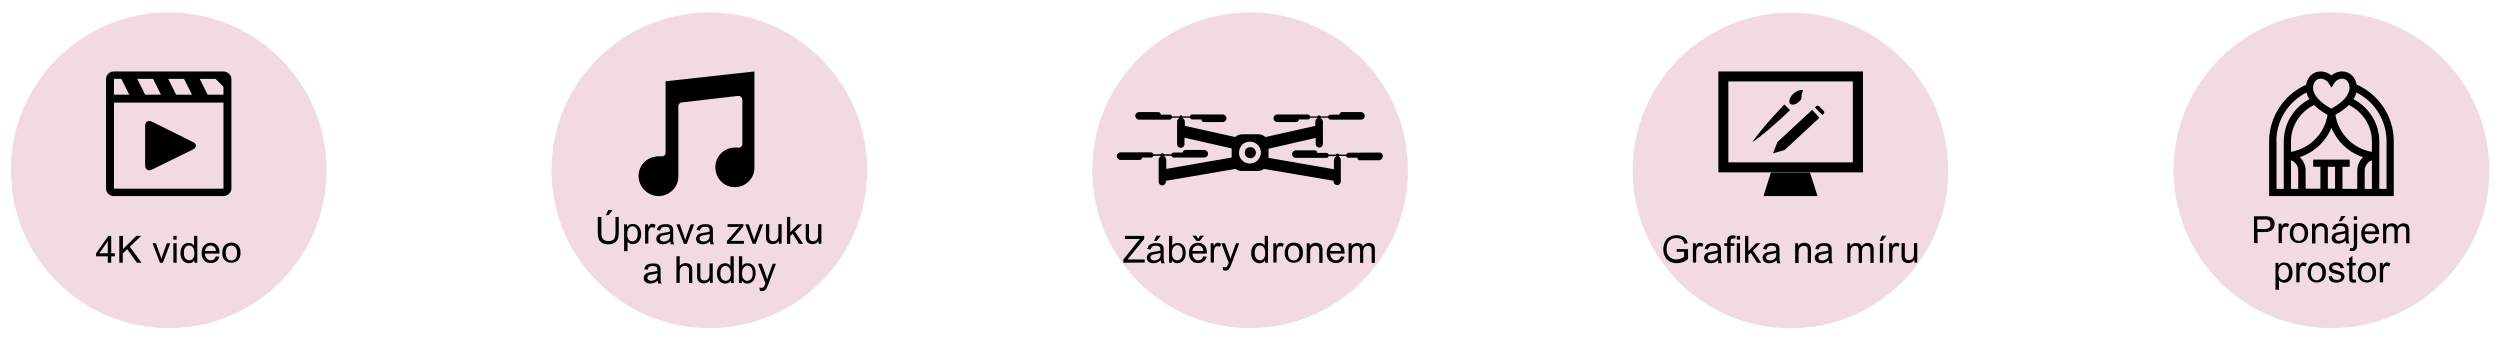 <svg xmlns="http://www.w3.org/2000/svg" xmlns:xlink="http://www.w3.org/1999/xlink" id="Layer_1" x="0px" y="0px" viewBox="0 0 1452.1 197.8" style="enable-background:new 0 0 1452.1 197.8;" xml:space="preserve"> <style type="text/css"> .st0{fill:#F2DAE4;} .st1{fill-rule:evenodd;clip-rule:evenodd;} </style> <g> <g> <g> <g> <circle class="st0" cx="98" cy="98.9" r="91.7"></circle> </g> </g> <g> <g> <g> <g> <path class="st1" d="M129.8,41.5H66.2c-2.6,0-4.6,2-4.6,4.3v63.8c0,2.3,2,4.3,4.6,4.3h63.6c2.3,0,4.6-2,4.6-4.3V45.8 C134.4,43.5,132.1,41.5,129.8,41.5L129.8,41.5z M106.9,45.8l4.6,9.2h-9.2l-4.6-9.2H106.9z M88.9,45.8l4.6,9.2h-9.2l-4.6-9.2 H88.9z M66.2,45.8h4.3l4.6,9.2h-8.9V45.8z M129.8,109.6H66.2v-50h63.6L129.8,109.6L129.8,109.6z M129.8,55h-9.2l-4.6-9.2h9.2 l4.6,4.6V55z M112.1,82.5c2.3,1.1,2.3,3.1,0,4.3L88.3,98.5c-2.3,1.1-4,0-4-2.6V73.3c0-2.6,1.7-3.7,4-2.6L112.1,82.5z"></path> </g> </g> </g> </g> <g> <g> <path d="M62.6,152.6v-3.7h-6.8v-1.8L63,137h1.6v10.1h2.1v1.8h-2.1v3.7H62.6z M62.6,147.1v-7l-4.9,7H62.6z"></path> </g> <g> <path d="M69.3,152.6V137h2.1v7.7l7.8-7.7H82l-6.6,6.3l6.8,9.3h-2.7l-5.6-7.9l-2.6,2.5v5.4H69.3z"></path> </g> <g> <path d="M92.9,152.6l-4.3-11.3h2l2.4,6.8c0.3,0.7,0.5,1.5,0.7,2.3c0.2-0.6,0.4-1.3,0.7-2.2l2.5-6.9h2l-4.3,11.3L92.9,152.6 L92.9,152.6z"></path> </g> <g> <path d="M100.7,139.2V137h1.9v2.2H100.7z M100.7,152.6v-11.3h1.9v11.3H100.7z"></path> </g> <g> <path d="M112.9,152.6v-1.4c-0.7,1.1-1.8,1.7-3.2,1.7c-0.9,0-1.7-0.2-2.5-0.7s-1.3-1.2-1.8-2.1c-0.4-0.9-0.6-1.9-0.6-3.1 c0-1.1,0.2-2.2,0.6-3.1c0.4-0.9,0.9-1.6,1.7-2.1c0.8-0.5,1.6-0.7,2.5-0.7c0.7,0,1.3,0.1,1.8,0.4c0.5,0.3,1,0.7,1.3,1.1V137h1.9 v15.6H112.9z M106.8,146.9c0,1.4,0.3,2.5,0.9,3.2s1.3,1.1,2.2,1.1c0.8,0,1.6-0.3,2.1-1c0.6-0.7,0.9-1.7,0.9-3.1 c0-1.5-0.3-2.7-0.9-3.4s-1.3-1.1-2.2-1.1c-0.9,0-1.6,0.3-2.1,1C107.1,144.3,106.8,145.4,106.8,146.9z"></path> </g> <g> <path d="M125.4,148.9l2,0.2c-0.3,1.2-0.9,2.1-1.7,2.7c-0.8,0.6-1.9,1-3.2,1c-1.7,0-3-0.5-3.9-1.5c-1-1-1.5-2.4-1.5-4.3 c0-1.9,0.5-3.4,1.5-4.4c1-1.1,2.3-1.6,3.8-1.6s2.7,0.5,3.7,1.5s1.4,2.5,1.4,4.3c0,0.1,0,0.3,0,0.5H119c0.1,1.2,0.4,2.2,1.1,2.9 c0.6,0.7,1.4,1,2.4,1c0.7,0,1.3-0.2,1.8-0.6C124.7,150.3,125.1,149.7,125.4,148.9z M119.1,145.8h6.3c-0.1-1-0.3-1.7-0.7-2.1 c-0.6-0.7-1.4-1.1-2.4-1.1c-0.9,0-1.6,0.3-2.2,0.9C119.5,144.1,119.2,144.9,119.1,145.8z"></path> </g> <g> <path d="M129.1,146.9c0-2.1,0.6-3.6,1.7-4.7c1-0.8,2.2-1.3,3.6-1.3c1.6,0,2.8,0.5,3.8,1.5s1.5,2.4,1.5,4.2 c0,1.5-0.2,2.6-0.7,3.4c-0.4,0.8-1.1,1.5-1.9,1.9c-0.8,0.5-1.7,0.7-2.7,0.7c-1.6,0-2.9-0.5-3.8-1.5 C129.6,150.3,129.1,148.8,129.1,146.9z M131.1,146.9c0,1.4,0.3,2.5,0.9,3.3c0.6,0.7,1.4,1.1,2.4,1.1s1.7-0.4,2.4-1.1 c0.6-0.7,0.9-1.8,0.9-3.3c0-1.4-0.3-2.5-1-3.2c-0.6-0.7-1.4-1.1-2.4-1.1s-1.8,0.4-2.4,1.1C131.4,144.4,131.1,145.5,131.1,146.9z "></path> </g> </g> </g> <g> <g> <circle class="st0" cx="412" cy="98.9" r="91.7"></circle> </g> <g> <g> <path class="st1" d="M415.5,97.1L415.5,97.1c0-6.3,5.1-11.4,11.4-11.4c0.5,0,1.1,0,1.7,0c0.6,0.3,1.1,0,1.7-0.3 c0.6-0.6,0.9-1.1,0.9-1.7V58c0-0.6-0.3-1.4-0.9-1.7c-0.3-0.6-0.9-0.6-1.7-0.6L396,59.5c-1.1,0-2,1.1-2,2.2v40.8c0,0,0,0,0,0.3 c0,6-5.4,11.1-11.4,11.1c-6.5,0-11.7-5.5-11.7-11.7c0-6.3,5.1-11.4,11.7-11.4c0.5,0,1.1,0,1.7,0c0.5,0,1.1,0,1.7-0.6 c0.3-0.3,0.6-0.9,0.6-1.4V47.2l51.6-5.7v56.1c0,6-5.1,11.1-11.4,11.1C420.6,108.8,415.5,103.6,415.5,97.1L415.5,97.1z"></path> </g> </g> <g> <path d="M357.3,126h2.1v9c0,1.6-0.2,2.8-0.5,3.7c-0.4,0.9-1,1.7-1.9,2.3s-2.1,0.9-3.6,0.9s-2.7-0.3-3.6-0.8s-1.6-1.2-2-2.2 s-0.6-2.3-0.6-3.9v-9h2.1v9c0,1.4,0.1,2.4,0.4,3s0.7,1.1,1.3,1.5c0.6,0.3,1.4,0.5,2.3,0.5c1.5,0,2.6-0.3,3.2-1s1-2,1-4v-9H357.3z M351.9,125l1.4-3h2.5l-2.3,3H351.9z"></path> <path d="M362.5,145.9v-15.6h1.7v1.5c0.4-0.6,0.9-1,1.4-1.3s1.1-0.4,1.9-0.4c1,0,1.8,0.2,2.6,0.7c0.7,0.5,1.3,1.2,1.7,2.1 c0.4,0.9,0.6,1.9,0.6,3c0,1.2-0.2,2.2-0.6,3.1c-0.4,0.9-1,1.6-1.8,2.1s-1.6,0.7-2.5,0.7c-0.6,0-1.2-0.1-1.7-0.4 c-0.5-0.3-0.9-0.6-1.3-1v5.5L362.5,145.9L362.5,145.9z M364.3,136c0,1.5,0.3,2.5,0.9,3.2s1.3,1,2.1,1c0.9,0,1.6-0.4,2.2-1.1 c0.6-0.7,0.9-1.8,0.9-3.4c0-1.4-0.3-2.5-0.9-3.2s-1.3-1.1-2.1-1.1c-0.8,0-1.5,0.4-2.2,1.1C364.6,133.4,364.3,134.6,364.3,136z"></path> <path d="M374.7,141.6v-11.3h1.7v1.7c0.4-0.8,0.8-1.3,1.2-1.6s0.8-0.4,1.2-0.4c0.6,0,1.3,0.2,2,0.6l-0.7,1.8 c-0.5-0.3-0.9-0.4-1.4-0.4c-0.4,0-0.8,0.1-1.1,0.4c-0.3,0.3-0.6,0.6-0.7,1c-0.2,0.7-0.3,1.4-0.3,2.2v5.9h-1.9V141.6z"></path> <path d="M389.3,140.2c-0.7,0.6-1.4,1-2.1,1.3c-0.7,0.2-1.4,0.4-2.1,0.4c-1.2,0-2.2-0.3-2.9-0.9c-0.7-0.6-1-1.4-1-2.3 c0-0.6,0.1-1.1,0.4-1.5c0.3-0.5,0.6-0.8,1-1.1s0.9-0.5,1.4-0.6c0.4-0.1,0.9-0.2,1.7-0.3c1.5-0.2,2.7-0.4,3.4-0.7 c0-0.3,0-0.4,0-0.5c0-0.8-0.2-1.3-0.5-1.7c-0.5-0.4-1.2-0.6-2.2-0.6c-0.9,0-1.6,0.2-2,0.5s-0.7,0.9-1,1.7l-1.9-0.3 c0.2-0.8,0.5-1.5,0.8-1.9c0.4-0.5,1-0.9,1.7-1.1c0.7-0.3,1.6-0.4,2.6-0.4s1.8,0.1,2.4,0.3s1,0.5,1.3,0.9c0.3,0.3,0.5,0.8,0.6,1.3 c0.1,0.3,0.1,0.9,0.1,1.8v2.6c0,1.8,0,2.9,0.1,3.4s0.2,0.9,0.5,1.4h-2C389.5,141.2,389.4,140.7,389.3,140.2z M389.2,135.9 c-0.7,0.3-1.7,0.5-3.1,0.7c-0.8,0.1-1.3,0.2-1.7,0.4c-0.3,0.1-0.6,0.3-0.8,0.6c-0.2,0.3-0.3,0.6-0.3,0.9c0,0.5,0.2,0.9,0.6,1.3 c0.4,0.3,1,0.5,1.7,0.5s1.4-0.2,2-0.5s1-0.8,1.3-1.3c0.2-0.4,0.3-1.1,0.3-1.9V135.9z"></path> <path d="M397.2,141.6l-4.3-11.3h2l2.4,6.8c0.3,0.7,0.5,1.5,0.7,2.3c0.2-0.6,0.4-1.3,0.7-2.2l2.5-6.9h2l-4.3,11.3L397.2,141.6 L397.2,141.6z"></path> <path d="M412.4,140.2c-0.7,0.6-1.4,1-2.1,1.3c-0.7,0.2-1.4,0.4-2.1,0.4c-1.2,0-2.2-0.3-2.9-0.9c-0.7-0.6-1-1.4-1-2.3 c0-0.6,0.1-1.1,0.4-1.5c0.3-0.5,0.6-0.8,1-1.1s0.9-0.5,1.4-0.6c0.4-0.1,0.9-0.2,1.7-0.3c1.5-0.2,2.7-0.4,3.4-0.7 c0-0.3,0-0.4,0-0.5c0-0.8-0.2-1.3-0.5-1.7c-0.5-0.4-1.2-0.6-2.2-0.6c-0.9,0-1.6,0.2-2,0.5s-0.7,0.9-1,1.7l-1.9-0.3 c0.2-0.8,0.5-1.5,0.8-1.9c0.4-0.5,1-0.9,1.7-1.1c0.7-0.3,1.6-0.4,2.6-0.4s1.8,0.1,2.4,0.3s1,0.5,1.3,0.9c0.3,0.3,0.5,0.8,0.6,1.3 c0.1,0.3,0.1,0.9,0.1,1.8v2.6c0,1.8,0,2.9,0.1,3.4s0.2,0.9,0.5,1.4h-2C412.6,141.2,412.4,140.7,412.4,140.2z M412.2,135.9 c-0.7,0.3-1.7,0.5-3.1,0.7c-0.8,0.1-1.3,0.2-1.7,0.4c-0.3,0.1-0.6,0.3-0.8,0.6c-0.2,0.3-0.3,0.6-0.3,0.9c0,0.5,0.2,0.9,0.6,1.3 c0.4,0.3,1,0.5,1.7,0.5s1.4-0.2,2-0.5s1-0.8,1.3-1.3c0.2-0.4,0.3-1.1,0.3-1.9V135.9z"></path> <path d="M422.2,141.6V140l7.2-8.3c-0.8,0-1.5,0.1-2.2,0.1h-4.6v-1.6h9.2v1.3l-6.1,7.2l-1.2,1.3c0.9-0.1,1.7-0.1,2.4-0.1h5.2v1.7 L422.2,141.6L422.2,141.6z"></path> <path d="M437.2,141.6l-4.3-11.3h2l2.4,6.8c0.3,0.7,0.5,1.5,0.7,2.3c0.2-0.6,0.4-1.3,0.7-2.2l2.5-6.9h2l-4.3,11.3L437.2,141.6 L437.2,141.6z"></path> <path d="M452.4,141.6v-1.7c-0.9,1.3-2.1,1.9-3.6,1.9c-0.7,0-1.3-0.1-1.9-0.4c-0.6-0.3-1-0.6-1.3-1s-0.5-0.9-0.6-1.4 c-0.1-0.4-0.1-1-0.1-1.8v-7h1.9v6.3c0,1,0,1.7,0.1,2c0.1,0.5,0.4,0.9,0.8,1.2s0.9,0.4,1.4,0.4c0.6,0,1.1-0.1,1.6-0.4 c0.5-0.3,0.9-0.7,1.1-1.2s0.3-1.2,0.3-2.2v-6.1h1.9v11.3L452.4,141.6L452.4,141.6z"></path> <path d="M457.1,141.6V126h1.9v8.9l4.5-4.6h2.5l-4.3,4.2l4.8,7.1h-2.4l-3.7-5.8l-1.4,1.3v4.5L457.1,141.6L457.1,141.6z"></path> <path d="M475.5,141.6v-1.7c-0.9,1.3-2.1,1.9-3.6,1.9c-0.7,0-1.3-0.1-1.9-0.4c-0.6-0.3-1-0.6-1.3-1s-0.5-0.9-0.6-1.4 c-0.1-0.4-0.1-1-0.1-1.8v-7h1.9v6.3c0,1,0,1.7,0.1,2c0.1,0.5,0.4,0.9,0.8,1.2s0.9,0.4,1.4,0.4s1.1-0.1,1.6-0.4 c0.5-0.3,0.9-0.7,1.1-1.2s0.3-1.2,0.3-2.2v-6.1h1.9v11.3L475.5,141.6L475.5,141.6z"></path> <path d="M382,163c-0.7,0.6-1.4,1-2.1,1.3c-0.7,0.2-1.4,0.4-2.1,0.4c-1.2,0-2.2-0.3-2.9-0.9c-0.7-0.6-1-1.4-1-2.3 c0-0.6,0.1-1.1,0.4-1.5c0.3-0.5,0.6-0.8,1-1.1s0.9-0.5,1.4-0.6c0.4-0.1,0.9-0.2,1.7-0.3c1.5-0.2,2.7-0.4,3.4-0.7 c0-0.3,0-0.4,0-0.5c0-0.8-0.2-1.3-0.5-1.7c-0.5-0.4-1.2-0.6-2.2-0.6c-0.9,0-1.6,0.2-2,0.5s-0.7,0.9-1,1.7l-1.9-0.3 c0.2-0.8,0.5-1.5,0.8-1.9c0.4-0.5,1-0.9,1.7-1.1c0.7-0.3,1.6-0.4,2.6-0.4s1.8,0.1,2.4,0.3s1,0.5,1.3,0.9c0.3,0.3,0.5,0.8,0.6,1.3 c0.1,0.3,0.1,0.9,0.1,1.8v2.6c0,1.8,0,2.9,0.1,3.4s0.2,0.9,0.5,1.4h-2C382.2,164,382.1,163.5,382,163z M381.9,158.7 c-0.7,0.3-1.7,0.5-3.1,0.7c-0.8,0.1-1.3,0.2-1.7,0.4c-0.3,0.1-0.6,0.3-0.8,0.6c-0.2,0.3-0.3,0.6-0.3,0.9c0,0.5,0.2,0.9,0.6,1.3 c0.4,0.3,1,0.5,1.7,0.5s1.4-0.2,2-0.5s1-0.8,1.3-1.3c0.2-0.4,0.3-1.1,0.3-1.9V158.7z"></path> <path d="M392.9,164.4v-15.6h1.9v5.6c0.9-1,2-1.6,3.4-1.6c0.8,0,1.6,0.2,2.2,0.5s1.1,0.8,1.3,1.4c0.3,0.6,0.4,1.4,0.4,2.5v7.2 h-1.9v-7.2c0-1-0.2-1.7-0.6-2.1c-0.4-0.4-1-0.7-1.8-0.7c-0.6,0-1.1,0.1-1.6,0.4c-0.5,0.3-0.9,0.7-1.1,1.2s-0.3,1.2-0.3,2.1v6.2 h-1.9V164.4z"></path> <path d="M412.4,164.4v-1.7c-0.9,1.3-2.1,1.9-3.6,1.9c-0.7,0-1.3-0.1-1.9-0.4c-0.6-0.3-1-0.6-1.3-1s-0.5-0.9-0.6-1.4 c-0.1-0.4-0.1-1-0.1-1.8v-7h1.9v6.3c0,1,0,1.7,0.1,2c0.1,0.5,0.4,0.9,0.8,1.2s0.9,0.4,1.4,0.4s1.1-0.1,1.6-0.4 c0.5-0.3,0.9-0.7,1.1-1.2s0.3-1.2,0.3-2.2V153h1.9v11.3L412.4,164.4L412.4,164.4z"></path> <path d="M424.5,164.4V163c-0.7,1.1-1.8,1.7-3.2,1.7c-0.9,0-1.7-0.2-2.5-0.7s-1.3-1.2-1.8-2.1c-0.4-0.9-0.6-1.9-0.6-3.1 c0-1.1,0.2-2.2,0.6-3.1c0.4-0.9,0.9-1.6,1.7-2.1c0.8-0.5,1.6-0.7,2.5-0.7c0.7,0,1.3,0.1,1.8,0.4c0.5,0.3,1,0.7,1.3,1.1v-5.6h1.9 v15.6L424.5,164.4L424.5,164.4z M418.4,158.8c0,1.4,0.3,2.5,0.9,3.2s1.3,1.1,2.2,1.1c0.8,0,1.6-0.3,2.1-1 c0.6-0.7,0.9-1.7,0.9-3.1c0-1.5-0.3-2.7-0.9-3.4s-1.3-1.1-2.2-1.1c-0.9,0-1.6,0.3-2.1,1C418.7,156.2,418.4,157.3,418.4,158.8z"></path> <path d="M431,164.4h-1.8v-15.6h1.9v5.6c0.8-1,1.8-1.5,3.1-1.5c0.7,0,1.4,0.1,2,0.4c0.6,0.3,1.1,0.7,1.5,1.2s0.7,1.1,0.9,1.8 c0.2,0.7,0.3,1.5,0.3,2.3c0,1.9-0.5,3.4-1.4,4.5c-1,1.1-2.1,1.6-3.5,1.6c-1.3,0-2.4-0.6-3.1-1.7v1.4H431z M431,158.7 c0,1.4,0.2,2.3,0.6,2.9c0.6,1,1.4,1.5,2.5,1.5c0.8,0,1.6-0.4,2.2-1.1c0.6-0.7,0.9-1.8,0.9-3.3s-0.3-2.6-0.9-3.3s-1.3-1.1-2.1-1.1 c-0.8,0-1.6,0.4-2.2,1.1C431.3,156.2,431,157.3,431,158.7z"></path> <path d="M441.3,168.8l-0.2-1.8c0.4,0.1,0.8,0.2,1.1,0.2c0.4,0,0.8-0.1,1-0.2c0.3-0.1,0.5-0.3,0.6-0.6c0.1-0.2,0.3-0.7,0.6-1.4 c0-0.1,0.1-0.3,0.2-0.5l-4.3-11.3h2.1l2.4,6.6c0.3,0.8,0.6,1.7,0.8,2.6c0.2-0.9,0.5-1.7,0.8-2.6l2.4-6.6h1.9l-4.3,11.5 c-0.5,1.2-0.8,2.1-1.1,2.6c-0.3,0.6-0.7,1.1-1.2,1.4c-0.4,0.3-1,0.4-1.6,0.4C442.2,169,441.8,168.9,441.3,168.8z"></path> </g> </g> <g> <g> <g> <ellipse transform="matrix(0.707 -0.707 0.707 0.707 234.705 764.429)" class="st0" cx="1040.1" cy="98.9" rx="91.7" ry="91.7"></ellipse> </g> </g> <g> <g> <g> <g> <path d="M998.1,41.5v58.6h84V41.5H998.1z M1076.2,94.3h-72.3v-47h72.3V94.3z"></path> </g> </g> <g> <g> <g> <path d="M1024.3,113.9h31.4l-4.4-13.7h-22.7L1024.3,113.9z"></path> </g> </g> </g> <g> <g> <g> <path d="M1041.3,60.8L1041.3,60.8L1041.3,60.8c-0.6,0-1.1-0.2-1.5-0.5c-0.3-0.4-0.5-0.8-0.5-1.4v-0.1c0-1.3,0.8-2.8,2.3-4.3 c0.8-0.8,1.8-1.4,2.8-1.8c0.7-0.2,1.4-0.4,2.1-0.5c0.2,0,0.5,0.1,0.6,0.3s0.1,0.5,0,0.7c-0.6,0.9-0.7,1.7-0.7,2.6 c0,0.9,0,1.8-0.8,2.6C1044.1,60,1042.6,60.8,1041.3,60.8z"></path> </g> </g> </g> <g> <g> <g> <path d="M1036.4,60.7c-8.7,9.1-15.3,16.9-18.6,21.9c5-3.3,12.8-9.9,21.9-18.6L1036.4,60.7z"></path> </g> </g> </g> <g> <g> <g> <path d="M1032.4,82.5l-2.6,6.6l6.8-2l20.2-18.7l-4.2-4.6L1032.4,82.5z"></path> </g> </g> </g> <g> <g> <g> <path d="M1054.1,62.4l4.4,4.4l0.8-0.8c0.2-0.2,0.3-0.5,0.3-0.8s-0.1-0.6-0.3-0.8l-2.7-2.7c-0.4-0.4-1.2-0.4-1.6,0 L1054.1,62.4z"></path> </g> </g> </g> </g> </g> <g> <g> <path d="M973.9,146.5v-1.8h6.6v5.8c-1,0.8-2.1,1.4-3.1,1.8c-1.1,0.4-2.2,0.6-3.3,0.6c-1.5,0-2.9-0.3-4.2-1s-2.2-1.6-2.8-2.9 c-0.6-1.2-1-2.6-1-4.2c0-1.5,0.3-2.9,1-4.3c0.6-1.3,1.5-2.3,2.7-2.9s2.6-1,4.1-1c1.1,0,2.1,0.2,3.1,0.5c0.9,0.4,1.6,0.9,2.1,1.5 s0.9,1.5,1.2,2.6l-1.9,0.5c-0.2-0.8-0.5-1.4-0.9-1.9c-0.3-0.5-0.8-0.8-1.5-1.1c-0.6-0.3-1.4-0.4-2.2-0.4c-0.9,0-1.8,0.1-2.5,0.4 c-0.7,0.3-1.2,0.7-1.7,1.1c-0.4,0.5-0.8,1-1,1.5c-0.4,1-0.6,2-0.6,3.1c0,1.4,0.2,2.6,0.7,3.5s1.2,1.6,2.1,2.1 c0.9,0.5,1.9,0.7,2.9,0.7c0.9,0,1.8-0.2,2.6-0.5c0.9-0.3,1.5-0.7,1.9-1.1v-2.9h-4.3V146.5z"></path> </g> <g> <path d="M983.3,152.6v-11.3h1.7v1.7c0.4-0.8,0.8-1.3,1.2-1.6s0.8-0.4,1.2-0.4c0.6,0,1.3,0.2,2,0.6l-0.7,1.8 c-0.5-0.3-0.9-0.4-1.4-0.4c-0.4,0-0.8,0.1-1.1,0.4c-0.3,0.3-0.6,0.6-0.7,1c-0.2,0.7-0.3,1.4-0.3,2.2v5.9h-1.9V152.6z"></path> </g> <g> <path d="M997.9,151.2c-0.7,0.6-1.4,1-2.1,1.3c-0.7,0.2-1.4,0.4-2.1,0.4c-1.2,0-2.2-0.3-2.9-0.9c-0.7-0.6-1-1.4-1-2.3 c0-0.6,0.1-1.1,0.4-1.5c0.3-0.5,0.6-0.8,1-1.1s0.9-0.5,1.4-0.6c0.4-0.1,0.9-0.2,1.7-0.3c1.5-0.2,2.7-0.4,3.4-0.7 c0-0.3,0-0.4,0-0.5c0-0.8-0.2-1.3-0.5-1.7c-0.5-0.4-1.2-0.6-2.2-0.6c-0.9,0-1.6,0.2-2,0.5s-0.7,0.9-1,1.7l-1.9-0.3 c0.2-0.8,0.5-1.5,0.8-1.9c0.4-0.5,1-0.9,1.7-1.1c0.7-0.3,1.6-0.4,2.6-0.4s1.8,0.1,2.4,0.3c0.6,0.2,1,0.5,1.3,0.9 c0.3,0.3,0.5,0.8,0.6,1.3c0.1,0.3,0.1,0.9,0.1,1.8v2.6c0,1.8,0,2.9,0.1,3.4s0.2,0.9,0.5,1.4h-2 C998.1,152.2,998,151.7,997.9,151.2z M997.8,146.9c-0.7,0.3-1.7,0.5-3.1,0.7c-0.8,0.1-1.3,0.2-1.7,0.4c-0.3,0.1-0.6,0.3-0.8,0.6 s-0.3,0.6-0.3,0.9c0,0.5,0.2,0.9,0.6,1.3c0.4,0.3,1,0.5,1.7,0.5s1.4-0.2,2-0.5s1-0.8,1.3-1.3c0.2-0.4,0.3-1.1,0.3-1.9V146.9z"></path> </g> <g> <path d="M1003.2,152.6v-9.8h-1.7v-1.5h1.7v-1.2c0-0.8,0.1-1.3,0.2-1.7c0.2-0.5,0.5-0.9,1-1.2s1.1-0.5,2-0.5 c0.5,0,1.1,0.1,1.8,0.2l-0.3,1.7c-0.4-0.1-0.8-0.1-1.1-0.1c-0.6,0-1,0.1-1.2,0.4c-0.2,0.2-0.4,0.7-0.4,1.4v1h2.2v1.5h-2.2v9.8 L1003.2,152.6L1003.2,152.6z"></path> </g> <g> <path d="M1008.8,139.2V137h1.9v2.2H1008.8z M1008.8,152.6v-11.3h1.9v11.3H1008.8z"></path> </g> <g> <path d="M1013.6,152.6V137h1.9v8.9l4.5-4.6h2.5l-4.3,4.2l4.8,7.1h-2.4l-3.7-5.8l-1.4,1.3v4.5L1013.6,152.6L1013.6,152.6z"></path> </g> <g> <path d="M1031.9,151.2c-0.7,0.6-1.4,1-2.1,1.3c-0.7,0.2-1.4,0.4-2.1,0.4c-1.2,0-2.2-0.3-2.9-0.9c-0.7-0.6-1-1.4-1-2.3 c0-0.6,0.1-1.1,0.4-1.5c0.3-0.5,0.6-0.8,1-1.1s0.9-0.5,1.4-0.6c0.4-0.1,0.9-0.2,1.7-0.3c1.5-0.2,2.7-0.4,3.4-0.7 c0-0.3,0-0.4,0-0.5c0-0.8-0.2-1.3-0.5-1.7c-0.5-0.4-1.2-0.6-2.2-0.6c-0.9,0-1.6,0.2-2,0.5s-0.7,0.9-1,1.7l-1.9-0.3 c0.2-0.8,0.5-1.5,0.8-1.9c0.4-0.5,1-0.9,1.7-1.1c0.7-0.3,1.6-0.4,2.6-0.4s1.8,0.1,2.4,0.3s1,0.5,1.3,0.9 c0.3,0.3,0.5,0.8,0.6,1.3c0.1,0.3,0.1,0.9,0.1,1.8v2.6c0,1.8,0,2.9,0.1,3.4s0.2,0.9,0.5,1.4h-2 C1032.1,152.2,1032,151.7,1031.9,151.2z M1031.7,146.9c-0.7,0.3-1.7,0.5-3.1,0.7c-0.8,0.1-1.3,0.2-1.7,0.4 c-0.3,0.1-0.6,0.3-0.8,0.6c-0.2,0.3-0.3,0.6-0.3,0.9c0,0.5,0.2,0.9,0.6,1.3c0.4,0.3,1,0.5,1.7,0.5s1.4-0.2,2-0.5s1-0.8,1.3-1.3 c0.2-0.4,0.3-1.1,0.3-1.9V146.9z"></path> </g> <g> <path d="M1042.7,152.6v-11.3h1.7v1.6c0.8-1.2,2-1.9,3.6-1.9c0.7,0,1.3,0.1,1.9,0.4c0.6,0.2,1,0.6,1.3,1s0.5,0.9,0.6,1.4 c0.1,0.4,0.1,1,0.1,1.9v7h-1.9v-6.9c0-0.8-0.1-1.4-0.2-1.8c-0.1-0.4-0.4-0.7-0.8-0.9s-0.8-0.3-1.3-0.3c-0.8,0-1.5,0.3-2.1,0.8 s-0.9,1.5-0.9,3v6.2h-2V152.6z"></path> </g> <g> <path d="M1062.2,151.2c-0.7,0.6-1.4,1-2.1,1.3c-0.7,0.2-1.4,0.4-2.1,0.4c-1.2,0-2.2-0.3-2.9-0.9c-0.7-0.6-1-1.4-1-2.3 c0-0.6,0.1-1.1,0.4-1.5c0.3-0.5,0.6-0.8,1-1.1s0.9-0.5,1.4-0.6c0.4-0.1,0.9-0.2,1.7-0.3c1.5-0.2,2.7-0.4,3.4-0.7 c0-0.3,0-0.4,0-0.5c0-0.8-0.2-1.3-0.5-1.7c-0.5-0.4-1.2-0.6-2.2-0.6c-0.9,0-1.6,0.2-2,0.5s-0.7,0.9-1,1.7l-1.9-0.3 c0.2-0.8,0.5-1.5,0.8-1.9c0.4-0.5,1-0.9,1.7-1.1c0.7-0.3,1.6-0.4,2.6-0.4s1.8,0.1,2.4,0.3s1,0.5,1.3,0.9 c0.3,0.3,0.5,0.8,0.6,1.3c0.1,0.3,0.1,0.9,0.1,1.8v2.6c0,1.8,0,2.9,0.1,3.4s0.2,0.9,0.5,1.4h-2 C1062.4,152.2,1062.3,151.7,1062.2,151.2z M1062.1,146.9c-0.7,0.3-1.7,0.5-3.1,0.7c-0.8,0.1-1.3,0.2-1.7,0.4 c-0.3,0.1-0.6,0.3-0.8,0.6c-0.2,0.3-0.3,0.6-0.3,0.9c0,0.5,0.2,0.9,0.6,1.3c0.4,0.3,1,0.5,1.7,0.5s1.4-0.2,2-0.5s1-0.8,1.3-1.3 c0.2-0.4,0.3-1.1,0.3-1.9V146.9z"></path> </g> <g> <path d="M1073,152.6v-11.3h1.7v1.6c0.4-0.6,0.8-1,1.4-1.3s1.3-0.5,2-0.5c0.8,0,1.5,0.2,2.1,0.5c0.5,0.3,0.9,0.8,1.1,1.5 c0.9-1.3,2.1-2,3.5-2c1.1,0,2,0.3,2.6,0.9c0.6,0.6,0.9,1.6,0.9,2.9v7.8h-1.9v-7.1c0-0.8-0.1-1.3-0.2-1.7 c-0.1-0.3-0.3-0.6-0.7-0.8c-0.3-0.2-0.7-0.3-1.2-0.3c-0.8,0-1.5,0.3-2,0.8s-0.8,1.4-0.8,2.5v6.6h-1.9v-7.4 c0-0.9-0.2-1.5-0.5-1.9s-0.8-0.6-1.5-0.6c-0.5,0-1,0.1-1.5,0.4c-0.5,0.3-0.8,0.7-1,1.2s-0.3,1.3-0.3,2.4v5.9L1073,152.6 L1073,152.6z"></path> </g> <g> <path d="M1091.8,139.9l1.4-3h2.5l-2.3,3H1091.8z M1091.9,152.6v-11.3h1.9v11.3H1091.9z"></path> </g> <g> <path d="M1097.3,152.6v-11.3h1.7v1.7c0.4-0.8,0.8-1.3,1.2-1.6c0.4-0.3,0.8-0.4,1.2-0.4c0.6,0,1.3,0.2,2,0.6l-0.7,1.8 c-0.5-0.3-0.9-0.4-1.4-0.4c-0.4,0-0.8,0.1-1.1,0.4c-0.3,0.3-0.6,0.6-0.7,1c-0.2,0.7-0.3,1.4-0.3,2.2v5.9h-1.9V152.6z"></path> </g> <g> <path d="M1112,152.6v-1.7c-0.9,1.3-2.1,1.9-3.6,1.9c-0.7,0-1.3-0.1-1.9-0.4c-0.6-0.3-1-0.6-1.3-1s-0.5-0.9-0.6-1.4 c-0.1-0.4-0.1-1-0.1-1.8v-7h1.9v6.3c0,1,0,1.7,0.1,2c0.1,0.5,0.4,0.9,0.8,1.2s0.9,0.4,1.4,0.4c0.6,0,1.1-0.1,1.6-0.4 c0.5-0.3,0.9-0.7,1.1-1.2s0.3-1.2,0.3-2.2v-6.1h1.9v11.3L1112,152.6L1112,152.6z"></path> </g> </g> </g> <g> <g> <g> <circle class="st0" cx="726.1" cy="98.9" r="91.7"></circle> </g> </g> <g> <g> <g> <path d="M801.2,88.6L801.2,88.6l-17.8,0.1c-0.6,0-1.2,0.4-1.4,1.1h-4.2c-0.2-0.5-0.8-0.8-1.4-0.5l0,0c-0.2,0.1-0.4,0.3-0.5,0.5 h-4.2c-0.2-0.6-0.7-1-1.4-1h-5.2c0-0.8-0.6-1.5-1.4-1.5l0,0h-11c-1.2,0-2.2,1-2.2,2.2s1,2.2,2.2,2.2h17.7c0.6,0,1.2-0.4,1.4-1 h4.1v0.4c-0.7,0.4-1.1,1.1-1.1,1.9v5.3l-38-6.6v-5.3l27.4-6.3v3.5c0,1.2,1,2.1,2.1,2.1c1.2,0,2.1-1,2.1-2.1V70.7 c0-0.8-0.4-1.5-1.1-1.9v-0.4h4.1c0.2,0.6,0.7,1,1.4,1.1h17.7c1.2,0,2.2-1,2.2-2.2s-1-2.2-2.2-2.2h-11c-0.8,0-1.5,0.7-1.5,1.5 l0,0h-5.2c-0.6,0-1.2,0.4-1.4,1h-4.2c-0.2-0.4-0.6-0.6-1-0.6s-0.8,0.2-1,0.6H761c-0.2-0.6-0.7-1-1.4-1.1h-17.7 c-1.2,0-2.2,1-2.2,2.2s1,2.2,2.2,2.2h11c0.8,0,1.5-0.7,1.5-1.5l0,0h5.2c0.6,0,1.2-0.4,1.4-1h4.1v0.4c-0.7,0.4-1.1,1.1-1.1,1.9 v2.4l-29,6.5c-1.1-1.1-2.6-1.6-4.1-1.6h-9.4c-1.5,0-3,0.6-4.1,1.6l-29.2-6.5v-2.4c0-0.8-0.4-1.5-1.1-1.9v-0.4h4.1 c0.2,0.6,0.7,1,1.4,1h5.2c0,0.8,0.6,1.5,1.4,1.5l0,0h11c1.2,0,2.2-1,2.2-2.2s-1-2.2-2.2-2.2h-17.7c-0.6,0-1.2,0.4-1.4,1.1h-4.2 c-0.2-0.5-0.8-0.8-1.4-0.5l0,0c-0.2,0.1-0.4,0.3-0.5,0.5h-4.2c-0.2-0.6-0.7-1-1.4-1h-5.2c0-0.8-0.6-1.5-1.4-1.5l0,0h-11.2 c-1.2,0-2.2,1-2.2,2.2s1,2.2,2.2,2.2h17.7c0.7,0,1.2-0.4,1.4-1.1h4.1v0.4c-0.7,0.4-1.1,1.1-1.1,1.9v12.8 c-0.1,1.2,0.7,2.2,1.9,2.4c1.2,0.1,2.2-0.7,2.4-1.9l0,0c0-0.1,0-0.3,0-0.4V80l27.4,6.2v5.3l-38,6.6v-5.3c0-0.8-0.4-1.5-1.1-1.9 v-0.4h4.1c0.2,0.6,0.7,1,1.4,1h17.7c1.2,0,2.2-1,2.2-2.2s-1-2.2-2.2-2.2h-11c-0.8,0-1.5,0.7-1.5,1.5l0,0h-5.3 c-0.6,0-1.2,0.4-1.4,1h-4.2c-0.2-0.4-0.6-0.6-1-0.6s-0.8,0.3-1,0.6H670c-0.2-0.6-0.7-1-1.4-1.1h-17.7c-1.2,0-2.2,1-2.2,2.2 s1,2.2,2.2,2.2h11c0.8,0,1.5-0.6,1.5-1.4l0,0h5.2c0.6,0,1.2-0.4,1.4-1h4.1v0.4c-0.7,0.4-1.1,1.1-1.1,1.9v12.8 c0,1.2,1,2.1,2.1,2.1s2.1-1,2.1-2.1V105l40.5-6.9c1,0.8,2.2,1.2,3.5,1.2h9.4c1.3,0,2.5-0.4,3.5-1.2l40.5,6.9v0.6 c0.1,1.2,1.2,2,2.3,1.9c1-0.1,1.8-0.9,1.9-1.9V92.9c0-0.8-0.4-1.5-1.1-1.9v-0.4h4.1c0.2,0.6,0.7,1,1.4,1h5.2 c0,0.8,0.7,1.5,1.5,1.5l0,0h11c1.2,0,2.2-1,2.2-2.2C803.4,89.6,802.4,88.6,801.2,88.6z M731.9,90.9c-0.2,0.6-0.5,1.1-0.9,1.6 c-0.4,0.6-0.9,1-1.5,1.4c-0.8,0.5-1.6,0.8-2.5,1c-0.7,0.1-1.4,0.1-2.1,0c-0.9-0.2-1.8-0.5-2.5-1c-0.6-0.4-1.1-0.9-1.5-1.4 s-0.7-1-0.9-1.6c-0.2-0.7-0.4-1.5-0.3-2.3c0-0.5,0.1-1.1,0.2-1.6c0.3-1.2,1-2.3,1.9-3.2c0.6-0.6,1.4-1,2.2-1.2 c0.3-0.1,0.6-0.2,1-0.2c0.7-0.2,1.4-0.2,2.1,0c0.3,0.1,0.6,0.1,1,0.2c0.8,0.3,1.5,0.7,2.1,1.2c1.4,1.2,2.2,3,2.2,4.8 C732.4,89.4,732.2,90.2,731.9,90.9z"></path> </g> </g> <g> <g> <path d="M727.3,85.7c-0.4-0.2-0.8-0.2-1.2-0.2s-0.8,0.1-1.2,0.2c-1.2,0.5-1.9,1.7-1.9,3c0,0.6,0.2,1.3,0.5,1.8 c0.4,0.5,0.9,0.9,1.5,1.2h0.2c0.3,0.1,0.6,0.1,0.9,0.2h0.2c0.3,0,0.6-0.1,0.9-0.2h0.2c0.6-0.2,1.1-0.6,1.5-1.2 c0.4-0.5,0.6-1.1,0.6-1.8c0-1.3-0.8-2.4-1.9-3H727.3z"></path> </g> </g> </g> <g> <g> <path d="M652.5,152.6v-1.9l8-10c0.6-0.7,1.1-1.3,1.6-1.9h-8.7V137h11.2v1.8l-8.8,10.8l-0.9,1.1h10v1.8L652.5,152.6L652.5,152.6z "></path> </g> <g> <path d="M674.2,151.2c-0.7,0.6-1.4,1-2.1,1.3c-0.7,0.2-1.4,0.4-2.1,0.4c-1.2,0-2.2-0.3-2.9-0.9c-0.7-0.6-1-1.4-1-2.3 c0-0.6,0.1-1.1,0.4-1.5c0.3-0.5,0.6-0.8,1-1.1s0.9-0.5,1.4-0.6c0.4-0.1,0.9-0.2,1.7-0.3c1.5-0.2,2.7-0.4,3.4-0.7 c0-0.3,0-0.4,0-0.5c0-0.8-0.2-1.3-0.5-1.7c-0.5-0.4-1.2-0.6-2.2-0.6c-0.9,0-1.6,0.2-2,0.5s-0.7,0.9-1,1.7l-1.9-0.3 c0.2-0.8,0.5-1.5,0.8-1.9c0.4-0.5,1-0.9,1.7-1.1c0.7-0.3,1.6-0.4,2.6-0.4s1.8,0.1,2.4,0.3c0.6,0.2,1,0.5,1.3,0.9 c0.3,0.3,0.5,0.8,0.6,1.3c0.1,0.3,0.1,0.9,0.1,1.8v2.6c0,1.8,0,2.9,0.1,3.4s0.2,0.9,0.5,1.4h-2 C674.4,152.2,674.3,151.7,674.2,151.2z M674.1,146.9c-0.7,0.3-1.7,0.5-3.1,0.7c-0.8,0.1-1.3,0.2-1.7,0.4 c-0.3,0.1-0.6,0.3-0.8,0.6s-0.3,0.6-0.3,0.9c0,0.5,0.2,0.9,0.6,1.3c0.4,0.3,1,0.5,1.7,0.5s1.4-0.2,2-0.5s1-0.8,1.3-1.3 c0.2-0.4,0.3-1.1,0.3-1.9V146.9z M670.3,139.9l1.4-3h2.5l-2.3,3H670.3z"></path> </g> <g> <path d="M680.8,152.6H679V137h1.9v5.6c0.8-1,1.8-1.5,3.1-1.5c0.7,0,1.4,0.1,2,0.4c0.6,0.3,1.1,0.7,1.5,1.2s0.7,1.1,0.9,1.8 s0.3,1.5,0.3,2.3c0,1.9-0.5,3.4-1.4,4.5c-1,1.1-2.1,1.6-3.5,1.6c-1.3,0-2.4-0.6-3.1-1.7L680.8,152.6L680.8,152.6z M680.7,146.8 c0,1.4,0.2,2.3,0.6,2.9c0.6,1,1.4,1.5,2.5,1.5c0.8,0,1.6-0.4,2.2-1.1c0.6-0.7,0.9-1.8,0.9-3.3s-0.3-2.6-0.9-3.3 c-0.6-0.7-1.3-1.1-2.1-1.1s-1.6,0.4-2.2,1.1C681,144.4,680.7,145.5,680.7,146.8z"></path> </g> <g> <path d="M698.9,148.9l2,0.2c-0.3,1.2-0.9,2.1-1.7,2.7c-0.8,0.6-1.9,1-3.2,1c-1.7,0-3-0.5-3.9-1.5c-1-1-1.5-2.4-1.5-4.3 c0-1.9,0.5-3.4,1.5-4.4c1-1.1,2.3-1.6,3.8-1.6s2.7,0.5,3.7,1.5s1.4,2.5,1.4,4.3c0,0.1,0,0.3,0,0.5h-8.4c0.1,1.2,0.4,2.2,1.1,2.9 c0.6,0.7,1.4,1,2.4,1c0.7,0,1.3-0.2,1.8-0.6C698.2,150.3,698.6,149.7,698.9,148.9z M695.9,138.7l1.2-1.8h2.2l-2.4,3h-2l-2.3-3 h2.2L695.9,138.7z M692.6,145.8h6.3c-0.1-1-0.3-1.7-0.7-2.1c-0.6-0.7-1.4-1.1-2.4-1.1c-0.9,0-1.6,0.3-2.2,0.9 C693,144.1,692.6,144.9,692.6,145.8z"></path> </g> <g> <path d="M703.2,152.6v-11.3h1.7v1.7c0.4-0.8,0.8-1.3,1.2-1.6s0.8-0.4,1.2-0.4c0.6,0,1.3,0.2,2,0.6l-0.7,1.8 c-0.5-0.3-0.9-0.4-1.4-0.4c-0.4,0-0.8,0.1-1.1,0.4c-0.3,0.3-0.6,0.6-0.7,1c-0.2,0.7-0.3,1.4-0.3,2.2v5.9h-1.9V152.6z"></path> </g> <g> <path d="M710.4,156.9l-0.2-1.8c0.4,0.1,0.8,0.2,1.1,0.2c0.4,0,0.8-0.1,1-0.2c0.3-0.1,0.5-0.3,0.6-0.6c0.1-0.2,0.3-0.7,0.6-1.4 c0-0.1,0.1-0.3,0.2-0.5l-4.3-11.3h2.1l2.4,6.6c0.3,0.8,0.6,1.7,0.8,2.6c0.2-0.9,0.5-1.7,0.8-2.6l2.4-6.6h1.9l-4.3,11.5 c-0.5,1.2-0.8,2.1-1.1,2.6c-0.3,0.6-0.7,1.1-1.2,1.4c-0.4,0.3-1,0.4-1.6,0.4C711.3,157.2,710.9,157.1,710.4,156.9z"></path> </g> <g> <path d="M734.8,152.6v-1.4c-0.7,1.1-1.8,1.7-3.2,1.7c-0.9,0-1.7-0.2-2.5-0.7s-1.3-1.2-1.8-2.1c-0.4-0.9-0.6-1.9-0.6-3.1 c0-1.1,0.2-2.2,0.6-3.1c0.4-0.9,0.9-1.6,1.7-2.1s1.6-0.7,2.5-0.7c0.7,0,1.3,0.1,1.8,0.4c0.5,0.3,1,0.7,1.3,1.1V137h1.9v15.6 H734.8z M728.8,146.9c0,1.4,0.3,2.5,0.9,3.2s1.3,1.1,2.2,1.1c0.8,0,1.5-0.3,2.1-1s0.9-1.7,0.9-3.1c0-1.5-0.3-2.7-0.9-3.4 c-0.6-0.7-1.3-1.1-2.2-1.1s-1.6,0.3-2.1,1C729.1,144.3,728.8,145.4,728.8,146.9z"></path> </g> <g> <path d="M739.6,152.6v-11.3h1.7v1.7c0.4-0.8,0.8-1.3,1.2-1.6s0.8-0.4,1.2-0.4c0.6,0,1.3,0.2,2,0.6l-0.7,1.8 c-0.5-0.3-0.9-0.4-1.4-0.4c-0.4,0-0.8,0.1-1.1,0.4c-0.3,0.3-0.6,0.6-0.7,1c-0.2,0.7-0.3,1.4-0.3,2.2v5.9h-1.9V152.6z"></path> </g> <g> <path d="M746.2,146.9c0-2.1,0.6-3.6,1.7-4.7c1-0.8,2.2-1.3,3.6-1.3c1.6,0,2.8,0.5,3.8,1.5s1.5,2.4,1.5,4.2 c0,1.5-0.2,2.6-0.7,3.4c-0.4,0.8-1.1,1.5-1.9,1.9c-0.8,0.5-1.7,0.7-2.7,0.7c-1.6,0-2.9-0.5-3.8-1.5 C746.7,150.3,746.2,148.8,746.2,146.9z M748.1,146.9c0,1.4,0.3,2.5,0.9,3.3c0.6,0.7,1.4,1.1,2.4,1.1s1.7-0.4,2.4-1.1 s0.9-1.8,0.9-3.3c0-1.4-0.3-2.5-1-3.2c-0.6-0.7-1.4-1.1-2.4-1.1s-1.8,0.4-2.4,1.1C748.5,144.4,748.1,145.5,748.1,146.9z"></path> </g> <g> <path d="M759,152.6v-11.3h1.7v1.6c0.8-1.2,2-1.9,3.6-1.9c0.7,0,1.3,0.1,1.9,0.4c0.6,0.2,1,0.6,1.3,1s0.5,0.9,0.6,1.4 c0.1,0.4,0.1,1,0.1,1.9v7h-1.9v-6.9c0-0.8-0.1-1.4-0.2-1.8c-0.1-0.4-0.4-0.7-0.8-0.9c-0.4-0.2-0.8-0.3-1.3-0.3 c-0.8,0-1.5,0.3-2.1,0.8s-0.9,1.5-0.9,3v6.2h-2V152.6z"></path> </g> <g> <path d="M778.9,148.9l2,0.2c-0.3,1.2-0.9,2.1-1.7,2.7s-1.9,1-3.2,1c-1.7,0-3-0.5-3.9-1.5c-1-1-1.5-2.4-1.5-4.3 c0-1.9,0.5-3.4,1.5-4.4c1-1.1,2.3-1.6,3.8-1.6s2.7,0.5,3.7,1.5s1.4,2.5,1.4,4.3c0,0.1,0,0.3,0,0.5h-8.4c0.1,1.2,0.4,2.2,1.1,2.9 c0.6,0.7,1.4,1,2.4,1c0.7,0,1.3-0.2,1.8-0.6C778.2,150.3,778.6,149.7,778.9,148.9z M772.6,145.8h6.3c-0.1-1-0.3-1.7-0.7-2.1 c-0.6-0.7-1.4-1.1-2.4-1.1c-0.9,0-1.6,0.3-2.2,0.9C773,144.1,772.7,144.9,772.6,145.8z"></path> </g> <g> <path d="M783.3,152.6v-11.3h1.7v1.6c0.4-0.6,0.8-1,1.4-1.3c0.6-0.3,1.3-0.5,2-0.5c0.8,0,1.5,0.2,2.1,0.5 c0.5,0.3,0.9,0.8,1.1,1.5c0.9-1.3,2.1-2,3.5-2c1.1,0,2,0.3,2.6,0.9c0.6,0.6,0.9,1.6,0.9,2.9v7.8h-1.9v-7.1 c0-0.8-0.1-1.3-0.2-1.7c-0.1-0.3-0.3-0.6-0.7-0.8c-0.3-0.2-0.7-0.3-1.2-0.3c-0.8,0-1.5,0.3-2,0.8s-0.8,1.4-0.8,2.5v6.6H790v-7.4 c0-0.9-0.2-1.5-0.5-1.9s-0.8-0.6-1.5-0.6c-0.5,0-1,0.1-1.5,0.4c-0.5,0.3-0.8,0.7-1,1.2s-0.3,1.3-0.3,2.4v5.9L783.3,152.6 L783.3,152.6z"></path> </g> </g> </g> <g> <g> <circle class="st0" cx="1354.2" cy="98.9" r="91.7"></circle> </g> <g> <path d="M1309.2,141.2v-15.6h5.9c1,0,1.8,0,2.4,0.1c0.8,0.1,1.4,0.4,1.9,0.7c0.5,0.4,0.9,0.9,1.3,1.5s0.5,1.4,0.5,2.1 c0,1.3-0.4,2.5-1.3,3.4c-0.8,0.9-2.4,1.4-4.6,1.4h-4v6.4H1309.2z M1311.2,133h4c1.3,0,2.3-0.2,2.8-0.7c0.6-0.5,0.8-1.2,0.8-2.1 c0-0.7-0.2-1.2-0.5-1.7c-0.3-0.5-0.8-0.8-1.3-0.9c-0.3-0.1-1-0.1-1.9-0.1h-4V133z"></path> <path d="M1323.5,141.2v-11.3h1.7v1.7c0.4-0.8,0.8-1.3,1.2-1.6s0.8-0.4,1.2-0.4c0.6,0,1.3,0.2,2,0.6l-0.7,1.8 c-0.5-0.3-0.9-0.4-1.4-0.4c-0.4,0-0.8,0.1-1.1,0.4c-0.3,0.3-0.6,0.6-0.7,1.1c-0.2,0.7-0.3,1.4-0.3,2.2v5.9H1323.5z"></path> <path d="M1330,135.5c0-2.1,0.6-3.6,1.7-4.7c1-0.8,2.2-1.3,3.6-1.3c1.6,0,2.8,0.5,3.8,1.5c1,1,1.5,2.4,1.5,4.2 c0,1.5-0.2,2.6-0.7,3.4c-0.4,0.8-1.1,1.5-1.9,1.9c-0.8,0.5-1.7,0.7-2.7,0.7c-1.6,0-2.9-0.5-3.8-1.5 C1330.5,138.9,1330,137.4,1330,135.5z M1332,135.5c0,1.5,0.3,2.5,0.9,3.3c0.6,0.7,1.4,1.1,2.4,1.1c1,0,1.7-0.4,2.4-1.1 c0.6-0.7,0.9-1.8,0.9-3.3c0-1.4-0.3-2.5-1-3.2c-0.6-0.7-1.4-1.1-2.4-1.1c-1,0-1.8,0.4-2.4,1.1C1332.3,133,1332,134.1,1332,135.5z "></path> <path d="M1342.9,141.2v-11.3h1.7v1.6c0.8-1.2,2-1.9,3.6-1.9c0.7,0,1.3,0.1,1.9,0.4s1,0.6,1.3,1c0.3,0.4,0.5,0.9,0.6,1.4 c0.1,0.4,0.1,1,0.1,1.9v7h-1.9v-6.9c0-0.8-0.1-1.4-0.2-1.8s-0.4-0.7-0.8-0.9c-0.4-0.2-0.8-0.3-1.3-0.3c-0.8,0-1.5,0.3-2.1,0.8 c-0.6,0.5-0.9,1.5-0.9,3v6.2H1342.9z"></path> <path d="M1362.4,139.8c-0.7,0.6-1.4,1-2.1,1.3s-1.4,0.4-2.1,0.4c-1.2,0-2.2-0.3-2.9-0.9c-0.7-0.6-1-1.4-1-2.3 c0-0.6,0.1-1.1,0.4-1.5c0.3-0.5,0.6-0.8,1-1.1c0.4-0.3,0.9-0.5,1.4-0.6c0.4-0.1,0.9-0.2,1.7-0.3c1.5-0.2,2.7-0.4,3.4-0.7 c0-0.3,0-0.4,0-0.5c0-0.8-0.2-1.3-0.5-1.7c-0.5-0.4-1.2-0.7-2.2-0.7c-0.9,0-1.6,0.2-2,0.5c-0.4,0.3-0.7,0.9-1,1.7l-1.9-0.3 c0.2-0.8,0.5-1.5,0.8-1.9s1-0.9,1.7-1.1c0.7-0.3,1.6-0.4,2.6-0.4c1,0,1.8,0.1,2.4,0.3s1,0.5,1.3,0.9s0.5,0.8,0.6,1.3 c0.1,0.3,0.1,0.9,0.1,1.8v2.6c0,1.8,0,2.9,0.1,3.4c0.1,0.5,0.2,0.9,0.5,1.4h-2C1362.6,140.8,1362.5,140.3,1362.4,139.8z M1362.3,135.5c-0.7,0.3-1.7,0.5-3.1,0.7c-0.8,0.1-1.3,0.2-1.7,0.4c-0.3,0.1-0.6,0.3-0.8,0.6s-0.3,0.6-0.3,0.9 c0,0.5,0.2,0.9,0.6,1.3s1,0.5,1.7,0.5c0.7,0,1.4-0.2,2-0.5c0.6-0.3,1-0.8,1.3-1.3c0.2-0.4,0.3-1.1,0.3-1.9V135.5z M1358.5,128.5 l1.4-3h2.5l-2.3,3H1358.5z"></path> <path d="M1364.7,145.6l0.4-1.6c0.4,0.1,0.7,0.1,0.9,0.1c0.4,0,0.7-0.1,0.9-0.4c0.2-0.3,0.3-0.9,0.3-1.9v-11.9h1.9v11.9 c0,1.4-0.2,2.4-0.5,2.9c-0.5,0.7-1.2,1.1-2.3,1.1C1365.7,145.8,1365.2,145.7,1364.7,145.6z M1367.2,127.8v-2.2h1.9v2.2H1367.2z"></path> <path d="M1379.8,137.6l2,0.2c-0.3,1.2-0.9,2.1-1.7,2.7s-1.9,1-3.2,1c-1.7,0-3-0.5-3.9-1.5c-1-1-1.5-2.5-1.5-4.3 c0-1.9,0.5-3.4,1.5-4.4s2.3-1.6,3.8-1.6c1.5,0,2.8,0.5,3.7,1.5c1,1,1.4,2.5,1.4,4.3c0,0.1,0,0.3,0,0.5h-8.4 c0.1,1.2,0.4,2.2,1.1,2.9c0.6,0.7,1.4,1,2.4,1c0.7,0,1.3-0.2,1.8-0.6C1379.1,139,1379.5,138.4,1379.8,137.6z M1373.5,134.4h6.3 c-0.1-1-0.3-1.7-0.7-2.1c-0.6-0.7-1.4-1.1-2.4-1.1c-0.9,0-1.6,0.3-2.2,0.9S1373.5,133.5,1373.5,134.4z"></path> <path d="M1384.2,141.2v-11.3h1.7v1.6c0.4-0.6,0.8-1,1.4-1.3c0.6-0.3,1.3-0.5,2-0.5c0.8,0,1.5,0.2,2.1,0.5 c0.5,0.3,0.9,0.8,1.1,1.5c0.9-1.3,2.1-2,3.5-2c1.1,0,2,0.3,2.6,0.9c0.6,0.6,0.9,1.6,0.9,2.9v7.8h-1.9v-7.1c0-0.8-0.1-1.3-0.2-1.7 c-0.1-0.3-0.4-0.6-0.7-0.8c-0.3-0.2-0.7-0.3-1.2-0.3c-0.8,0-1.5,0.3-2,0.8c-0.5,0.5-0.8,1.4-0.8,2.5v6.6h-1.9v-7.4 c0-0.9-0.2-1.5-0.5-1.9c-0.3-0.4-0.8-0.6-1.5-0.6c-0.5,0-1,0.1-1.5,0.4s-0.8,0.7-1,1.2c-0.2,0.5-0.3,1.3-0.3,2.4v5.9H1384.2z"></path> <path d="M1321.7,168.4v-15.7h1.7v1.5c0.4-0.6,0.9-1,1.4-1.3s1.1-0.4,1.9-0.4c1,0,1.8,0.2,2.6,0.7c0.7,0.5,1.3,1.2,1.7,2.1 c0.4,0.9,0.6,1.9,0.6,3c0,1.2-0.2,2.2-0.6,3.1c-0.4,0.9-1,1.6-1.8,2.1c-0.8,0.5-1.6,0.7-2.5,0.7c-0.6,0-1.2-0.1-1.7-0.4 c-0.5-0.3-0.9-0.6-1.3-1v5.5H1321.7z M1323.4,158.4c0,1.5,0.3,2.5,0.9,3.2s1.3,1,2.1,1c0.9,0,1.6-0.4,2.2-1.1 c0.6-0.7,0.9-1.8,0.9-3.4c0-1.4-0.3-2.5-0.9-3.2c-0.6-0.7-1.3-1.1-2.1-1.1c-0.8,0-1.5,0.4-2.2,1.1S1323.4,157,1323.4,158.4z"></path> <path d="M1333.8,164v-11.3h1.7v1.7c0.4-0.8,0.8-1.3,1.2-1.6s0.8-0.4,1.2-0.4c0.6,0,1.3,0.2,2,0.6l-0.7,1.8 c-0.5-0.3-0.9-0.4-1.4-0.4c-0.4,0-0.8,0.1-1.1,0.4c-0.3,0.3-0.6,0.6-0.7,1.1c-0.2,0.7-0.3,1.4-0.3,2.2v5.9H1333.8z"></path> <path d="M1340.4,158.4c0-2.1,0.6-3.6,1.7-4.7c1-0.8,2.2-1.3,3.6-1.3c1.6,0,2.8,0.5,3.8,1.5c1,1,1.5,2.4,1.5,4.2 c0,1.5-0.2,2.6-0.7,3.4c-0.4,0.8-1.1,1.5-1.9,1.9c-0.8,0.5-1.7,0.7-2.7,0.7c-1.6,0-2.9-0.5-3.8-1.5 C1340.9,161.7,1340.4,160.3,1340.4,158.4z M1342.3,158.4c0,1.5,0.3,2.5,0.9,3.3c0.6,0.7,1.4,1.1,2.4,1.1c1,0,1.7-0.4,2.4-1.1 c0.6-0.7,0.9-1.8,0.9-3.3c0-1.4-0.3-2.5-1-3.2c-0.6-0.7-1.4-1.1-2.4-1.1c-1,0-1.8,0.4-2.4,1.1 C1342.7,155.8,1342.3,156.9,1342.3,158.4z"></path> <path d="M1352.5,160.6l1.9-0.3c0.1,0.8,0.4,1.3,0.9,1.7c0.5,0.4,1.2,0.6,2,0.6c0.9,0,1.5-0.2,2-0.5c0.4-0.4,0.6-0.8,0.6-1.3 c0-0.4-0.2-0.8-0.6-1c-0.3-0.2-0.9-0.4-2-0.6c-1.4-0.4-2.4-0.7-2.9-0.9c-0.5-0.3-1-0.6-1.2-1.1c-0.3-0.5-0.4-1-0.4-1.5 c0-0.5,0.1-1,0.3-1.4c0.2-0.4,0.5-0.8,0.9-1.1c0.3-0.2,0.7-0.4,1.2-0.6c0.5-0.2,1.1-0.2,1.7-0.2c0.9,0,1.7,0.1,2.3,0.4 c0.7,0.3,1.2,0.6,1.5,1c0.3,0.4,0.5,1,0.7,1.8l-1.9,0.3c-0.1-0.6-0.3-1-0.7-1.4c-0.4-0.3-1-0.5-1.7-0.5c-0.9,0-1.5,0.1-1.9,0.4 c-0.4,0.3-0.6,0.6-0.6,1c0,0.2,0.1,0.5,0.2,0.7c0.2,0.2,0.4,0.4,0.7,0.5c0.2,0.1,0.8,0.2,1.7,0.5c1.4,0.4,2.3,0.7,2.8,0.9 c0.5,0.2,1,0.6,1.3,1s0.5,1,0.5,1.6c0,0.6-0.2,1.2-0.6,1.8c-0.4,0.6-0.9,1-1.6,1.3c-0.7,0.3-1.5,0.5-2.4,0.5 c-1.5,0-2.6-0.3-3.4-0.9C1353.2,162.7,1352.7,161.8,1352.5,160.6z"></path> <path d="M1368.3,162.3l0.3,1.7c-0.5,0.1-1,0.2-1.5,0.2c-0.7,0-1.2-0.1-1.6-0.3c-0.4-0.2-0.7-0.5-0.8-0.9s-0.2-1.1-0.2-2.3v-6.5 h-1.4v-1.5h1.4v-2.8l1.9-1.2v4h1.9v1.5h-1.9v6.6c0,0.5,0,0.9,0.1,1.1s0.2,0.3,0.3,0.4c0.2,0.1,0.4,0.1,0.7,0.1 C1367.7,162.4,1368,162.4,1368.3,162.3z"></path> <path d="M1369.5,158.4c0-2.1,0.6-3.6,1.7-4.7c1-0.8,2.2-1.3,3.6-1.3c1.6,0,2.8,0.5,3.8,1.5c1,1,1.5,2.4,1.5,4.2 c0,1.5-0.2,2.6-0.7,3.4c-0.4,0.8-1.1,1.5-1.9,1.9c-0.8,0.5-1.7,0.7-2.7,0.7c-1.6,0-2.9-0.5-3.8-1.5 C1370,161.7,1369.5,160.3,1369.5,158.4z M1371.5,158.4c0,1.5,0.3,2.5,0.9,3.3c0.6,0.7,1.4,1.1,2.4,1.1c1,0,1.7-0.4,2.4-1.1 c0.6-0.7,0.9-1.8,0.9-3.3c0-1.4-0.3-2.5-1-3.2c-0.6-0.7-1.4-1.1-2.4-1.1c-1,0-1.8,0.4-2.4,1.1 C1371.8,155.8,1371.5,156.9,1371.5,158.4z"></path> <path d="M1382.3,164v-11.3h1.7v1.7c0.4-0.8,0.8-1.3,1.2-1.6s0.8-0.4,1.2-0.4c0.6,0,1.3,0.2,2,0.6l-0.7,1.8 c-0.5-0.3-0.9-0.4-1.4-0.4c-0.4,0-0.8,0.1-1.1,0.4c-0.3,0.3-0.6,0.6-0.7,1.1c-0.2,0.7-0.3,1.4-0.3,2.2v5.9H1382.3z"></path> </g> <g> <g> <path d="M1368.8,49.1c-0.7-4.4-4.1-7.6-8.3-7.6c-2.9,0-5,1.2-6.3,2.3c-1.4-1.1-3.5-2.3-6.4-2.3c-4.2,0-7.6,3.2-8.3,7.7 c-12.8,5.7-21.5,18.5-21.5,32.9v31.8h72.4V82.1C1390.4,67.6,1381.7,54.8,1368.8,49.1z M1356.3,96.9v12.7h-4.2V96.9H1356.3z M1360.6,96.9h4.2v-4.2h-21.2v4.2h4.2v12.7h-8.6V99.1c0-3.1-1.3-5.8-3.4-7.8c8.1-2.7,15-8.8,18.4-17.1 c3.2,7.9,9.8,14.3,18.4,17.1c-2.1,1.9-3.4,4.7-3.4,7.8v10.6h-8.6V96.9z M1351.9,66.7c-1.6,10.9-10.3,19.6-21.2,21.5v-6.1 c0-8.9,5.3-17.2,13.4-21.1C1346,62.9,1348.5,64.8,1351.9,66.7z M1330.7,93.1c2.5,0.9,4.2,3.2,4.2,6v10.6h-4.2V93.1z M1377.7,109.7h-4.2V99.1c0-2.8,1.8-5.1,4.2-6V109.7z M1377.7,88.2c-10.9-1.8-19.5-10.6-21.2-21.5c3.4-1.9,5.9-3.8,7.8-5.7 c8.1,3.9,13.4,12.1,13.4,21.1V88.2z M1347.8,45.7c2.9,0,4.5,2.1,4.6,2.3l1.8,2.9l1.8-2.9c0.1-0.2,1.7-2.3,4.5-2.3 c2.7,0,4.2,2.7,4.2,5.2c0,4.2-3.8,8.6-10.6,12.2c-6.8-3.7-10.6-8.1-10.6-12.2C1343.6,48.4,1345.1,45.7,1347.8,45.7z M1322.2,82.1c0-12.1,6.8-22.9,17.5-28.4c0.3,1.2,0.8,2.5,1.7,3.9c-8.8,4.6-14.9,13.9-14.9,24.5v27.6h-4.2V82.1z M1386.2,109.7 h-4.2V82.1c0-10.6-6.1-19.8-15-24.5c0.9-1.4,1.4-2.7,1.7-3.9c10.7,5.4,17.5,16.3,17.5,28.4V109.7z"></path> </g> </g> </g> </g> </svg>